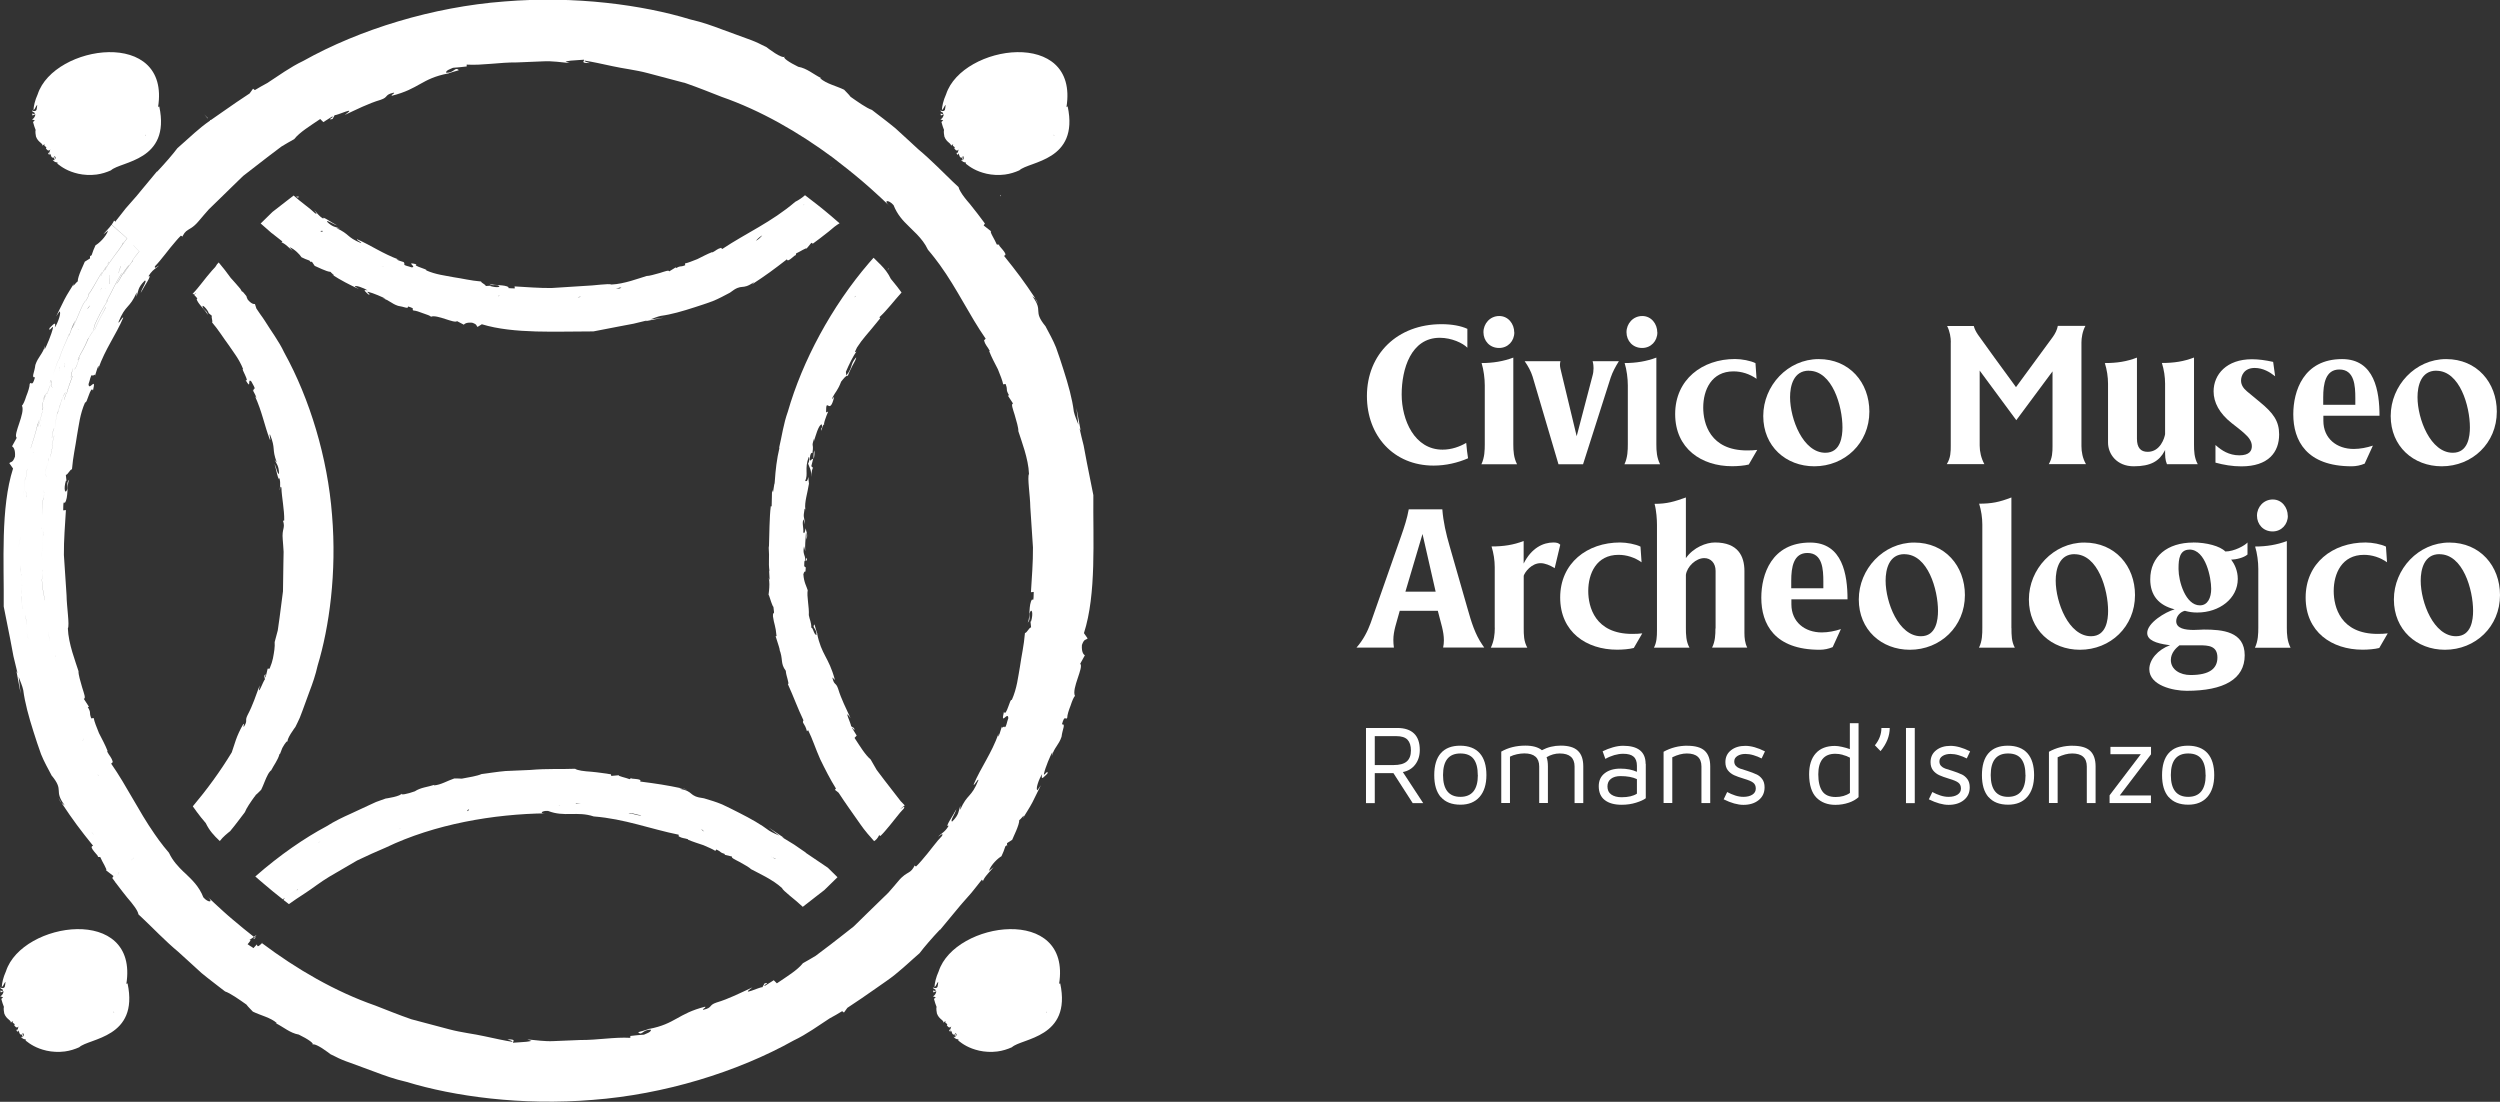 <?xml version="1.0" encoding="UTF-8"?><svg id="Livello_1" xmlns="http://www.w3.org/2000/svg" viewBox="0 0 321.58 141.73"><rect x="0" y="0" width="321.58" height="141.73" fill="#333333" stroke="none"/><defs><style>.cls-1{fill:#fff;}</style></defs><g><path class="cls-1" d="M188.75,44.73c-.58-.6-2.03-1.28-3.55-1.28-3.7,0-4.9,4.01-4.9,7.29s1.64,7.1,5.26,7.1c1.16,0,2.22-.39,3.04-.87l.02,.17c.05,.6,.12,1.21,.22,1.81-1.33,.58-2.85,.94-4.44,.94-5.14,0-8.57-3.84-8.57-8.94,0-5.43,3.94-9.25,9.59-9.25,1.35,0,2.51,.22,3.33,.6v2.42Z"/><path class="cls-1" d="M190.56,59.71c.41-.87,.43-1.81,.43-2.58v-7.56c0-.87-.14-2-.41-2.87,1.47,0,2.8-.22,4.08-.7v11.16c0,.85,.05,1.71,.48,2.56h-4.59Zm4.23-16.95c0,1.11-.82,2-1.96,2-1.21,0-2.01-.92-2.01-2.03s.85-2.08,2.03-2.08,1.93,1.04,1.93,2.1Z"/><path class="cls-1" d="M200.73,46.45c-.05,.14-.07,.31-.07,.48,0,.31,.1,.63,.17,.94l1.98,8.24,2.03-7.75c.1-.34,.14-.68,.14-1.01,0-.22-.02-.55-.12-.89h3.38c-.43,.68-.82,1.4-1.06,2.13l-3.55,11.13h-3.16l-3.33-11.28c-.22-.7-.58-1.35-1.02-1.98h4.61Z"/><path class="cls-1" d="M208.96,59.71c.41-.87,.43-1.81,.43-2.58v-7.56c0-.87-.14-2-.41-2.87,1.47,0,2.8-.22,4.08-.7v11.16c0,.85,.05,1.71,.48,2.56h-4.59Zm4.23-16.95c0,1.11-.82,2-1.96,2-1.21,0-2.01-.92-2.01-2.03s.85-2.08,2.03-2.08,1.93,1.04,1.93,2.1Z"/><path class="cls-1" d="M225.97,48.74c-.92-.65-1.96-.97-2.99-.97-2.83,0-3.89,2.39-3.89,4.66,0,2.03,.87,5.51,5.65,5.51,.43,0,.97-.02,1.3-.07l-1.09,1.88c-.56,.15-1.45,.22-2.15,.22-3.94,0-7.32-2.27-7.32-6.71s3.48-7.08,7.7-7.08c.87,0,2.01,.22,2.63,.53l.14,2.03Z"/><path class="cls-1" d="M240.46,52.95c0,4.06-3.17,7.03-7.08,7.03-3.65,0-6.57-2.56-6.57-6.47s3.16-7.32,7.13-7.32,6.52,3.02,6.52,6.76Zm-7.78-5.27c-1.98,0-2.42,1.96-2.42,3.41,0,2.8,1.67,7.15,4.54,7.15,1.98,0,2.2-2.13,2.2-3.26,0-2.73-1.3-7.29-4.32-7.29Z"/><path class="cls-1" d="M250.94,44.03c0-.6-.12-1.4-.48-2.1h3.43c.1,.39,.29,.75,.53,1.11,1.4,1.98,2.85,3.94,4.27,5.89l.63,.87,4.73-6.45c.31-.43,.56-.92,.65-1.43h3.55c-.39,.7-.51,1.59-.51,2.13v13.33c0,.75,.15,1.57,.58,2.32h-4.78c.46-.77,.48-1.55,.48-2.34v-9.59l-4.66,6.28-4.71-6.38v9.64c0,.8,.19,1.62,.6,2.39h-4.83c.51-.8,.51-1.64,.51-2.39v-13.28Z"/><path class="cls-1" d="M278.74,59.71c-.24-.56-.24-1.04-.24-1.84l-.07,.15c-.68,1.28-1.76,1.96-3.96,1.96s-3.31-1.59-3.31-3.04v-7.58c0-.87-.14-1.79-.41-2.66,1.57,0,2.8-.19,4.13-.7v10.43c0,1.16,.48,1.69,1.38,1.69,1.64,0,2.17-1.81,2.24-2.27v-6.5c0-.87-.14-1.79-.41-2.66,1.57,0,2.8-.19,4.13-.7v11.18c0,.82,.02,1.69,.48,2.54h-3.96Z"/><path class="cls-1" d="M292.67,48.41l-.1-.07c-.58-.46-1.47-1.01-2.54-1.01-1.42,0-1.76,1.06-1.76,1.62s.31,1.01,.75,1.38l1.69,1.4c1.71,1.4,2.46,2.44,2.46,4.15,0,2.29-1.38,4.11-4.86,4.11-1.16,0-2.27-.19-3.33-.48v-2.27l.14,.12c.63,.55,1.59,1.21,2.92,1.21s1.62-.6,1.62-1.18c0-.63-.41-1.16-.96-1.64-.36-.34-1.16-.96-1.64-1.33-1.59-1.26-2.32-2.66-2.32-4.08,0-2.17,1.67-4.13,4.93-4.13,.82,0,1.74,.12,2.73,.34l.26,1.88Z"/><path class="cls-1" d="M298.86,53.48v.65c0,2.27,1.71,3.62,3.91,3.62,.8,0,1.69-.17,2.46-.43l-1.06,2.32c-.53,.22-1.09,.34-1.67,.34-5.82,0-7.51-3.31-7.51-6.69,0-2.97,1.3-7.1,6.28-7.1,4.2,0,4.81,4.18,4.81,7.29h-7.22Zm4.11-1.4v-.85c0-1.59-.1-3.7-2.05-3.7-1.79,0-2.08,1.84-2.08,3.57v.97h4.13Z"/><path class="cls-1" d="M321.17,52.95c0,4.06-3.17,7.03-7.08,7.03-3.65,0-6.57-2.56-6.57-6.47s3.16-7.32,7.13-7.32,6.52,3.02,6.52,6.76Zm-7.78-5.27c-1.98,0-2.42,1.96-2.42,3.41,0,2.8,1.67,7.15,4.54,7.15,1.98,0,2.2-2.13,2.2-3.26,0-2.73-1.3-7.29-4.32-7.29Z"/><path class="cls-1" d="M185.63,83.31c.07-.31,.1-.65,.1-.94,0-1.16-.41-2.29-.68-3.41l-.1-.39h-4.9l-.1,.36c-.29,1.11-.72,2.22-.72,3.38,0,.31,.02,.65,.07,.99h-4.81c.87-.99,1.42-2.08,1.81-3.14l3.94-11.23c.39-1.11,.77-2.27,.97-3.41h4.32c.12,1.59,.48,3.16,.94,4.73l2.32,8.09c.46,1.62,.94,3.24,1.91,4.64l.22,.31h-5.29Zm-4.85-7.2h3.89l-1.69-7.42-2.2,7.42Z"/><path class="cls-1" d="M192.27,80.75v-7.8c0-.87-.14-1.79-.41-2.66,1.55,0,2.8-.19,4.13-.7v2.9c1.01-2.01,2.51-2.71,3.82-2.71,.43,0,.68,.07,.89,.29-.24,1.01-.48,2.01-.72,3.02l-.1-.07c-.48-.29-1.14-.58-1.71-.58-1.18,0-2.03,1.16-2.17,1.62v6.74c0,.85,0,1.67,.46,2.51h-4.69c.41-.85,.51-1.74,.51-2.56Z"/><path class="cls-1" d="M211.18,72.34c-.92-.65-1.96-.97-2.99-.97-2.83,0-3.89,2.39-3.89,4.66,0,2.03,.87,5.51,5.65,5.51,.43,0,.97-.02,1.3-.07l-1.09,1.88c-.56,.15-1.45,.22-2.15,.22-3.94,0-7.32-2.27-7.32-6.71s3.48-7.08,7.7-7.08c.87,0,2.01,.22,2.63,.53l.14,2.03Z"/><path class="cls-1" d="M220.68,80.85v-7.42c0-1.01-.63-1.64-1.45-1.64-1.09,0-2.22,1.09-2.37,2.15v6.81c0,.89,.02,1.76,.46,2.56h-4.57c.36-.68,.39-1.45,.39-2.2v-13.62c0-.63-.07-1.81-.31-2.68,1.62,0,2.54-.29,4.03-.82v7.8c.99-1.4,2.63-2.01,3.74-2.01,2.95,0,3.79,1.74,3.79,3.67v7.97c0,.65,.07,1.3,.36,1.88h-4.52c.41-.82,.43-1.69,.43-2.46Z"/><path class="cls-1" d="M230.43,77.08v.65c0,2.27,1.71,3.62,3.91,3.62,.8,0,1.69-.17,2.46-.43l-1.06,2.32c-.53,.22-1.09,.34-1.67,.34-5.82,0-7.51-3.31-7.51-6.69,0-2.97,1.3-7.1,6.28-7.1,4.2,0,4.81,4.18,4.81,7.3h-7.22Zm4.11-1.4v-.85c0-1.59-.1-3.7-2.05-3.7-1.79,0-2.08,1.83-2.08,3.57v.97h4.13Z"/><path class="cls-1" d="M252.75,76.55c0,4.06-3.17,7.03-7.08,7.03-3.65,0-6.57-2.56-6.57-6.47s3.16-7.32,7.13-7.32,6.52,3.02,6.52,6.76Zm-7.78-5.27c-1.98,0-2.42,1.96-2.42,3.41,0,2.8,1.67,7.15,4.54,7.15,1.98,0,2.2-2.13,2.2-3.26,0-2.73-1.3-7.29-4.32-7.29Z"/><path class="cls-1" d="M258.74,80.8c0,.87,0,1.71,.43,2.51h-4.61c.43-.85,.43-1.81,.43-2.56v-13.28c0-.87-.14-1.81-.41-2.68,1.59,0,2.58-.19,4.15-.8v16.81Z"/><path class="cls-1" d="M274.63,76.55c0,4.06-3.16,7.03-7.08,7.03-3.65,0-6.57-2.56-6.57-6.47s3.16-7.32,7.13-7.32,6.52,3.02,6.52,6.76Zm-7.78-5.27c-1.98,0-2.42,1.96-2.42,3.41,0,2.8,1.67,7.15,4.54,7.15,1.98,0,2.2-2.13,2.2-3.26,0-2.73-1.3-7.29-4.32-7.29Z"/><path class="cls-1" d="M282.12,69.78c1.69,0,3.45,.46,4.13,1.16,1.16,0,2.56-.8,2.85-1.16v1.55c-.48,.41-1.45,.65-2.1,.65,.43,.58,.85,1.42,.85,2.49,0,2.51-2.34,4.32-5.22,4.32-.58,0-1.04-.07-1.59-.22-.56,.12-1.11,.68-1.11,1.33,0,.96,1.18,1.13,2.25,1.13,.51,0,.99-.05,1.3-.05,2.39,0,5.26,.24,5.26,3.31s-2.68,4.57-7.46,4.57c-1.74,0-4.81-.68-4.81-2.78,0-1.23,1.09-2.51,2.68-3.09l-.22-.02c-1.62-.22-2.73-.63-2.73-1.55,0-1.3,2.34-2.71,3.53-3.04-2.05-.51-3.14-1.79-3.14-3.86,0-2.95,2.22-4.73,5.53-4.73Zm-1.79,13.24c-.39,.31-1.09,.94-1.09,1.88,0,1.23,1.18,1.93,2.54,1.93,2.46,0,3.45-.85,3.45-2.25,0-1.52-1.18-1.57-2.29-1.57h-2.61Zm1.3-12.32c-1.26,0-1.4,1.23-1.4,2.34v.19c0,1.52,.89,4.64,2.75,4.64,1.01,0,1.45-.99,1.45-2.13,0-1.38-.68-5.05-2.8-5.05Z"/><path class="cls-1" d="M290.06,83.31c.41-.87,.43-1.81,.43-2.58v-7.56c0-.87-.14-2.01-.41-2.87,1.47,0,2.8-.22,4.08-.7v11.16c0,.85,.05,1.71,.48,2.56h-4.59Zm4.23-16.96c0,1.11-.82,2.01-1.96,2.01-1.21,0-2.01-.92-2.01-2.03s.85-2.08,2.03-2.08,1.93,1.04,1.93,2.1Z"/><path class="cls-1" d="M307.07,72.34c-.92-.65-1.96-.97-2.99-.97-2.83,0-3.89,2.39-3.89,4.66,0,2.03,.87,5.51,5.65,5.51,.43,0,.97-.02,1.3-.07l-1.09,1.88c-.56,.15-1.45,.22-2.15,.22-3.94,0-7.32-2.27-7.32-6.71s3.48-7.08,7.7-7.08c.87,0,2.01,.22,2.63,.53l.14,2.03Z"/><path class="cls-1" d="M321.58,76.55c0,4.06-3.16,7.03-7.08,7.03-3.65,0-6.57-2.56-6.57-6.47s3.16-7.32,7.13-7.32,6.52,3.02,6.52,6.76Zm-7.78-5.27c-1.98,0-2.42,1.96-2.42,3.41,0,2.8,1.67,7.15,4.54,7.15,1.98,0,2.2-2.13,2.2-3.26,0-2.73-1.3-7.29-4.32-7.29Z"/></g><g><path class="cls-1" d="M179.73,93.64c.95,0,1.67,.24,2.16,.71,.49,.47,.74,1.18,.74,2.12,0,.74-.2,1.37-.59,1.88-.39,.51-.92,.83-1.59,.96l2.62,4h-1.35l-2.48-3.86h-2.4v3.86h-1.13v-9.67h4.02Zm1.22,4.31c.36-.31,.54-.78,.54-1.41s-.15-1.08-.44-1.39c-.3-.31-.78-.46-1.44-.46h-2.77v3.72h2.42c.76,0,1.33-.15,1.69-.46Z"/><path class="cls-1" d="M185.34,102.54c-.57-.65-.85-1.6-.85-2.83s.28-2.19,.85-2.83,1.39-.96,2.48-.96,1.96,.33,2.53,.98,.85,1.59,.85,2.8-.3,2.15-.88,2.81c-.59,.67-1.41,1-2.46,1-1.11,0-1.95-.33-2.51-.98Zm4.75-2.83c0-.93-.18-1.62-.54-2.09s-.93-.7-1.7-.7c-1.49,0-2.23,.93-2.23,2.78s.75,2.8,2.23,2.8,2.25-.93,2.25-2.8Z"/><path class="cls-1" d="M202.97,96.58c.46,.43,.69,1.1,.69,2v4.72h-1.12v-4.7c0-1.12-.64-1.68-1.91-1.68-.59,0-1.15,.16-1.69,.48,.12,.33,.17,.72,.17,1.17v4.72h-1.12v-4.7c0-1.12-.64-1.68-1.91-1.68-.3,0-.62,.04-.96,.11-.34,.07-.63,.18-.89,.31v5.96h-1.12v-6.61c.89-.51,1.92-.77,3.1-.77,.94,0,1.65,.2,2.13,.59,.73-.39,1.54-.59,2.42-.59,1,0,1.74,.22,2.19,.65Z"/><path class="cls-1" d="M211.7,98.26v4.42c-.26,.2-.68,.39-1.25,.57s-1.19,.27-1.85,.27c-.93,0-1.65-.2-2.17-.6s-.78-1-.78-1.79c0-.71,.25-1.26,.76-1.66,.51-.4,1.18-.6,2.02-.6s1.53,.14,2.13,.41v-.78c0-.53-.14-.92-.43-1.17-.28-.25-.73-.37-1.34-.37-.36,0-.74,.06-1.14,.17-.4,.12-.79,.28-1.15,.49l-.35-.98c.42-.21,.87-.38,1.32-.51,.46-.13,.9-.2,1.31-.2,1.93,0,2.9,.78,2.9,2.33Zm-3.25,1.57c-.52,0-.93,.12-1.23,.35s-.45,.56-.45,.98c0,.46,.16,.81,.49,1.04s.77,.35,1.33,.35c.86,0,1.52-.16,1.97-.46v-1.87c-.54-.26-1.25-.39-2.12-.39Z"/><path class="cls-1" d="M217.06,95.93c1.02,0,1.77,.22,2.23,.65s.7,1.1,.7,2v4.72h-1.13v-4.7c0-1.12-.63-1.68-1.88-1.68-.57,0-1.19,.16-1.87,.49v5.88h-1.12v-6.59c.94-.52,1.96-.78,3.07-.78Z"/><path class="cls-1" d="M225.93,99.6c.3,.14,.55,.35,.75,.62s.3,.62,.3,1.06c0,.69-.25,1.23-.76,1.64s-1.16,.61-1.96,.61c-.74,0-1.59-.24-2.54-.71l.45-.94c.33,.18,.68,.33,1.05,.45,.37,.12,.72,.17,1.04,.17,.48,0,.87-.1,1.16-.29,.29-.19,.43-.45,.43-.78s-.11-.58-.33-.75c-.22-.18-.62-.34-1.19-.51-.54-.16-.97-.32-1.28-.46-.31-.15-.58-.35-.79-.62-.21-.27-.32-.62-.32-1.05,0-.65,.24-1.16,.73-1.54,.48-.38,1.1-.56,1.84-.56s1.59,.24,2.52,.71l-.43,.91c-.33-.17-.68-.31-1.05-.42-.37-.11-.72-.16-1.04-.16-.41,0-.75,.09-1.02,.26-.28,.18-.41,.41-.41,.7,0,.24,.07,.43,.21,.58,.14,.15,.31,.26,.53,.34,.21,.08,.53,.18,.94,.3,.48,.16,.87,.3,1.17,.45Z"/><path class="cls-1" d="M237.81,103.25c-.52,.18-1.1,.28-1.73,.28-1,0-1.81-.31-2.43-.93-.61-.62-.93-1.62-.94-2.99,0-1.16,.28-2.06,.85-2.7,.57-.64,1.39-.96,2.47-.96,.24,0,.55,.04,.91,.12,.37,.08,.71,.18,1.01,.29v-3.33h1.12v9.51c-.33,.3-.75,.54-1.28,.72Zm-.77-6.16c-.33-.09-.65-.13-.97-.13-.73,0-1.28,.23-1.64,.68-.36,.45-.54,1.11-.54,1.96,0,.95,.17,1.67,.51,2.17,.34,.5,.92,.75,1.73,.75,.71,0,1.32-.17,1.83-.52v-4.54c-.29-.16-.6-.28-.93-.36Z"/><path class="cls-1" d="M241.9,96.62l-.73-.75c.56-.69,.84-1.43,.84-2.23h1.07c0,1.03-.4,2.03-1.19,2.99Z"/><path class="cls-1" d="M246.3,93.64v9.67h-1.13v-9.67h1.13Z"/><path class="cls-1" d="M252.32,99.6c.3,.14,.55,.35,.75,.62s.3,.62,.3,1.06c0,.69-.25,1.23-.76,1.64s-1.16,.61-1.96,.61c-.74,0-1.59-.24-2.54-.71l.45-.94c.33,.18,.68,.33,1.05,.45,.37,.12,.72,.17,1.04,.17,.48,0,.87-.1,1.16-.29,.29-.19,.43-.45,.43-.78s-.11-.58-.33-.75c-.22-.18-.62-.34-1.19-.51-.54-.16-.97-.32-1.28-.46-.31-.15-.58-.35-.79-.62-.21-.27-.32-.62-.32-1.05,0-.65,.24-1.16,.73-1.54,.48-.38,1.1-.56,1.84-.56s1.59,.24,2.52,.71l-.43,.91c-.33-.17-.68-.31-1.05-.42-.37-.11-.72-.16-1.04-.16-.41,0-.75,.09-1.02,.26-.28,.18-.41,.41-.41,.7,0,.24,.07,.43,.21,.58,.14,.15,.31,.26,.53,.34,.21,.08,.53,.18,.94,.3,.48,.16,.87,.3,1.17,.45Z"/><path class="cls-1" d="M255.79,102.54c-.57-.65-.85-1.6-.85-2.83s.28-2.19,.85-2.83,1.39-.96,2.48-.96,1.96,.33,2.53,.98,.85,1.59,.85,2.8-.3,2.15-.88,2.81c-.59,.67-1.41,1-2.46,1-1.11,0-1.95-.33-2.51-.98Zm4.75-2.83c0-.93-.18-1.62-.54-2.09s-.93-.7-1.7-.7c-1.49,0-2.23,.93-2.23,2.78s.75,2.8,2.23,2.8,2.25-.93,2.25-2.8Z"/><path class="cls-1" d="M266.63,95.93c1.02,0,1.77,.22,2.23,.65s.7,1.1,.7,2v4.72h-1.13v-4.7c0-1.12-.63-1.68-1.88-1.68-.57,0-1.19,.16-1.87,.49v5.88h-1.12v-6.59c.94-.52,1.96-.78,3.07-.78Z"/><path class="cls-1" d="M272.66,102.32h4.02v.98h-5.32v-1l4.02-5.29h-3.91v-.94h5.22v.96l-4.02,5.29Z"/><path class="cls-1" d="M278.96,102.54c-.57-.65-.85-1.6-.85-2.83s.28-2.19,.85-2.83,1.39-.96,2.48-.96,1.96,.33,2.53,.98,.85,1.59,.85,2.8-.3,2.15-.88,2.81c-.59,.67-1.41,1-2.46,1-1.11,0-1.95-.33-2.51-.98Zm4.75-2.83c0-.93-.18-1.62-.54-2.09s-.93-.7-1.7-.7c-1.49,0-2.23,.93-2.23,2.78s.75,2.8,2.23,2.8,2.25-.93,2.25-2.8Z"/></g><g><path class="cls-1" d="M6.54,99.65l.1,.13v-.02s-.07-.07-.1-.11"/><path class="cls-1" d="M7.91,103.3c-.13-.23-.25-.45-.39-.69,.16,.39,.28,.57,.39,.69"/><path class="cls-1" d="M129.53,108.74v.16c.04-.12,.03-.16,0-.16"/><path class="cls-1" d="M134.45,41.94v.02s.07,.07,.1,.11l-.1-.13Z"/><path class="cls-1" d="M133.17,38.43c.13,.23,.25,.45,.39,.69-.16-.39-.28-.58-.39-.69"/><path class="cls-1" d="M139.91,82.13l-.48-.69c1.62-5.05,1.15-12.01,1.21-17.75-.25-1.26-.54-2.68-.83-4.16-.14-.74-.28-1.49-.42-2.23-.19-.74-.37-1.48-.53-2.21l.15,.31-.55-2.93,.26,2.16c-.22-.61-.45-1.07-.59-1.68-.2-1.63-.71-3.46-1.32-5.36-.3-.95-.62-1.93-.97-2.89-.38-.95-.89-1.85-1.36-2.74-1.7-2.07-.19-1.83-1.69-3.87,.16,.16,.27,.19,.41,.33-1.49-2.25-2.38-3.43-4.06-5.52,.75-.12-.97-1.44-.57-1.42l-.35-.03c-.22-.57-1-1.74-.72-1.69l-.97-.76,.16-.25c-.11-.15-.24-.33-.39-.52-.17-.22-.35-.47-.54-.72-.32-.42-.66-.85-1-1.27-.51-.58-.95-1.14-1.21-1.6-.13-.22-.22-.42-.25-.58-.23-.21-.48-.45-.73-.68-1.29-1.23-2.74-2.75-4.44-4.17-.2-.19-.41-.38-.62-.57-.06-.05-.11-.1-.17-.16-.72-.65-1.43-1.31-2.15-1.97-.52-.43-1.04-.84-1.56-1.24-.3-.23-.59-.45-.89-.68-.19-.15-.39-.3-.58-.45-.69-.23-1.84-1.05-2.75-1.69-.25-.34-.55-.6-.83-.91-1.03-.5-2.28-.76-3.08-1.47,.03-.03,.07-.03,.15-.01-1.03-.51-1.86-1.28-2.97-1.47-1.13-.55-2.17-1.22-1.69-1.33-.34,.44-2.4-1.2-2.4-1.2,0,0-.23-.11-.66-.32-.43-.23-1.07-.51-1.93-.81-.85-.31-1.89-.69-3.09-1.13-1.19-.45-2.56-.95-4.11-1.3-6.08-1.86-14.8-3.07-23.94-2.31-9.14,.69-18.57,3.57-25.84,7.64-1.71,.81-3.18,1.91-4.64,2.85-.54,.3-1.09,.59-1.6,.91l-.23-.18-.44,.61c-1.1,.71-2.29,1.54-3.48,2.37-.51,.36-1.01,.71-1.52,1.06-.08-.05-.11-.03-.08,.06,0,0-.02,.01-.03,.02-.71,.49-1.36,1.02-1.96,1.55-.61,.53-1.16,1.03-1.67,1.49-.18,.17-.37,.34-.55,.49-.6,.8-1.58,1.93-2.65,3.07l.08-.15c-.55,.68-1.14,1.38-1.72,2.07-.32,.38-.62,.76-.95,1.15-.47,.54-.94,1.08-1.42,1.62-.05,.06-.09,.12-.14,.18-.13,.17-.27,.34-.4,.51-.27,.35-.54,.69-.82,1.04,.02-.22-.22-.03-.08-.34-.06,.24-.19,.47-.35,.69,.61,.53,1.25,1.1,1.91,1.69,.03,.03,.05,.06,.08,.08-.16,.22-.32,.42-.45,.58,0,.02,0,.04-.01,.06-.02,.02-.02,0-.02-.03,0-.01,.02-.02,.03-.03,0-.02,0-.02-.02,0,.13-.16,.29-.36,.45-.58-.03-.03-.05-.05-.08-.08-.66-.58-1.31-1.15-1.91-1.68-.33,.47-.79,.89-1.05,1.23l.61-.48c-.29,.83-1.2,1.66-1.62,1.89-.19,.41-.37,.83-.5,1.27-.06,.05-.15,.13-.2,.14v-.15c-.04,.11-.03,.14,0,.15,0,0,0,0-.01,0v.28s-.67,.42-.67,.42c-.11,.32-.93,1.89-.91,2.54-.17,.05-.88,1.08-.45,.22-.42,.7-.88,1.37-1.25,2.09l-1.08,2.19,.43-.63c.28,.04-.17,1.43-.6,2.06,.22-.99-.32-.24-.68,.07-.14,.66,.46-.42,.45-.05-.17,.84-.86,2.44-1.09,2.82,.02-.17,.03-.34,.07-.51-.3,1.09-.9,1.42-1.25,2.48-.12,1.02-.56,1.65-.05,1.6-.38,1.39-.49,.42-.68,.85,0,.36-.21,1-.44,1.57-.18,.59-.41,1.12-.56,1.21,.48,.94-1.17,3.73-.67,4.15l-.6,1.09c.14,.07,.45,.37,.38,1.32-.3,.86-.53,.61-.73,.85l.48,.69c-1.62,5.06-1.15,12.01-1.2,17.75,.25,1.26,.54,2.68,.83,4.16,.14,.74,.28,1.49,.42,2.23,.19,.74,.37,1.48,.53,2.2l-.15-.31,.55,2.93-.26-2.16c.22,.61,.45,1.07,.59,1.69,.21,1.62,.71,3.45,1.32,5.36,.3,.95,.62,1.93,.97,2.89,.38,.95,.89,1.85,1.36,2.74,1.7,2.06,.19,1.83,1.69,3.86-.16-.16-.26-.19-.41-.33,1.49,2.25,2.38,3.43,4.06,5.52-.75,.12,.97,1.44,.57,1.42l.35,.03c.22,.57,1,1.74,.73,1.69l.97,.75-.08,.13-.08,.12c.12,.17,.27,.36,.42,.57,0,0,0,0,0,0-.02,.02-.03,.05-.05,.06,.01,0,.05-.02,.07-.03,.07,.09,.14,.19,.21,.28,.39,.51,.82,1.08,1.26,1.62,.75,.86,1.39,1.69,1.46,2.18,.05,.05,.11,.1,.16,.15,.1,.09,.2,.19,.31,.29,1.36,1.27,2.88,2.9,4.7,4.42,.08,.07,.16,.15,.24,.22,.32,.3,.65,.59,.98,.89,.57,.53,1.15,1.05,1.72,1.57,.47,.39,.94,.76,1.41,1.12,.23,.18,.45,.35,.67,.52,.32,.24,.64,.49,.95,.73,.69,.23,1.84,1.05,2.75,1.69,.25,.34,.55,.6,.83,.91,1.03,.5,2.28,.76,3.08,1.47-.02,.03-.07,.03-.15,.01,1.03,.51,1.86,1.28,2.97,1.47,1.13,.55,2.17,1.22,1.69,1.33,.34-.44,2.4,1.2,2.4,1.2,0,0,.23,.11,.66,.32,.43,.23,1.07,.51,1.93,.8,.85,.31,1.89,.7,3.09,1.14,1.19,.45,2.56,.95,4.11,1.3,6.08,1.86,14.8,3.07,23.94,2.31,9.14-.69,18.57-3.57,25.84-7.64,1.71-.81,3.18-1.91,4.64-2.85,.54-.3,1.09-.59,1.6-.92l.23,.18,.44-.61c1.15-.74,2.39-1.61,3.64-2.48,.47-.33,.94-.66,1.4-.98,.77-.53,1.47-1.11,2.12-1.68,.27-.24,.53-.47,.79-.7,.2-.19,.41-.37,.6-.54,.25-.23,.5-.45,.74-.65,.6-.8,1.58-1.93,2.65-3.07l-.08,.15c.59-.73,1.22-1.48,1.84-2.22,.28-.33,.54-.66,.83-1,.08-.1,.17-.2,.25-.29,.39-.44,.77-.88,1.17-1.33,.15-.19,.3-.38,.45-.56,.3-.39,.61-.77,.92-1.16-.02,.22,.22,.03,.08,.34,.07-.29,.25-.57,.46-.83,.32-.41,.71-.78,.95-1.09l-.61,.48c.29-.83,1.2-1.66,1.62-1.89,.19-.41,.37-.83,.5-1.27,.07-.06,.17-.15,.22-.14v-.28s.66-.42,.66-.42c.11-.32,.93-1.89,.91-2.54,.17-.05,.88-1.07,.45-.21,.42-.7,.88-1.37,1.25-2.09l1.08-2.18-.44,.63c-.28-.04,.17-1.43,.6-2.06-.21,.99,.32,.24,.68-.07,.14-.66-.46,.42-.45,.05,.17-.84,.86-2.44,1.09-2.82-.03,.17-.03,.34-.07,.51,.3-1.09,.9-1.42,1.25-2.48,.12-1.02,.56-1.65,.05-1.6,.38-1.39,.48-.42,.68-.85,0-.36,.21-1,.44-1.58,.19-.59,.41-1.12,.56-1.21-.48-.94,1.17-3.73,.67-4.15l.6-1.09c-.14-.07-.45-.37-.38-1.32,.29-.86,.53-.61,.73-.85M2.76,75.04l.08,.32v.02s-.07-.31-.07-.31c0,0,0-.02,0-.02m.03-1.05s0,.02,0,.03c-.02-.05-.03-.1-.03-.16v-.03c0,.05,.01,.1,.03,.15m-.11-3.95v.27s.01,.04,.01,.06v-.15c0-.06,0-.11-.01-.18m.72-6.09s0,.02,0,.03c.05-.68-.12-.75-.19-.73,.06-.03,.24,.03,.2,.7m2.05-11.05h0s0,0,0,0c-.22,.77-.42,1.66-.59,2,0-.02,.01-.06,.02-.08,.17-.38,.36-1.2,.56-1.92m1.05-3.44c.11-.34,.15-.48,.15-.52,0,0,0,0,0,0l-.03,.14c-.02,.08-.06,.2-.12,.38-.21,.36-.42,1.32-.52,1.23h0c.11,.02,.3-.88,.51-1.22m.29,.4c-.14-.02-.2-.28-.16-.69l.06-.34c-.11,.59-.06,.99,.1,1.03m10.27-16.34c-.03,.07-.08,.14-.09,.19h-.02c0-.06,.05-.13,.08-.2,0-.03,0-.07,0-.1-.01,.05,0,.06,.02,.06h0s0,.03,0,.04M7.06,84.47s-.05-.03-.08-.07c.03,.04,.05,.06,.08,.07-.13-1.09-.53-1.2-.36-1.71h0c-.17,.51,.22,.62,.36,1.71m-2.49-27.19s0,0,0,0l-.28,.19s0,0,0,0l.28-.19Zm1.24,3.66c.05-.72,.27-1.09,.44-1.57,0-.14,0-.28,.02-.4,0-.02,0-.03,.01-.06-.02,.14-.03,.29-.03,.46-.17,.48-.38,.84-.44,1.57l.18,.39c-.03,.17-.06,.35-.09,.51l-.22,.13c-.16,.53-.15,1.36,.03,1.38-.03,.25-.08,.54-.09,.77,0,0,0,0,0,0,0-.23,.06-.51,.09-.76-.18-.02-.19-.85-.03-1.38l.22-.13c.03-.16,.06-.34,.09-.51l-.18-.39Zm.84-5.14s0,.02,0,.02c-.58,1.92-.37,2.62-.69,3.81,0,0,0,0,0,0,.33-1.19,.11-1.89,.7-3.83m-.22-5.89h0s.06,.03,.06,.03h0s-.06-.03-.06-.03Zm1.99,.57s0,0,0,.02c-.31,.28-.81,1.84-1.08,2.94,.03-.07,.05-.19,.07-.32,.29-1.08,.73-2.41,1.01-2.64m7.21-15.32s.04-.01,.05,0c0,0-.01,0-.03,0-.93,1.48-1.07,2-1.93,3.57-.01,.04,0,.04,.02,.04-.03,.02-.05,.02-.04-.04,.86-1.57,1-2.09,1.93-3.57m2.99,.93c.36-.01-.38,.99-.53,1.59,.37-.75,1.6-2.47,.98-2.12,.39-.66,.73-.89,1.05-1.13,.1-.08,.2-.16,.3-.25-.02-.03-.19,.11-.34,.21-.12,.08-.19,.08-.17-.04,0-.03-.01-.03,.01-.1,.81-.81,1.74-2.16,2.72-3.27,.2-.23,.41-.47,.62-.67,.05,.06,.22,.05,.15,.18,.03-.07,.07-.12,.1-.18,.14-.27,.28-.44,.43-.57,.4-.34,.85-.38,1.66-1.36,.4-.46,.8-.96,1.24-1.44,.47-.45,.95-.92,1.44-1.4,.43-.42,.87-.86,1.31-1.28,.38-.37,.76-.74,1.14-1.11,.18-.18,.36-.36,.55-.53,.55-.43,1.09-.85,1.64-1.27,.46-.36,.92-.72,1.37-1.06,.1-.08,.2-.16,.3-.23,.55-.41,1.08-.82,1.6-1.21,.55-.34,1.11-.65,1.64-.95,.7-.89,2.04-1.7,3.35-2.59l.4,.4,1.1-.7c.55-.07-.86,.51,.08,.3l.29-.51c.18,.13,3.08-1.29,1.28-.01,1.52-.7,3.01-1.47,4.62-1.95,1.05-.35,.46-.64,1.67-.92,.29,.07-.38,.25-.23,.4,3.56-.9,3.8-2.21,7.24-2.87l-.27,.14c.54-.3,1.65-.52,1.66-.57-.55-.49-.56,.39-1.66,.33,0-.32,.57-.47,.9-.63,.54-.04,1.11-.09,1.76-.17v-.24c2.05,.12,4.2-.3,6.46-.28,1.12-.05,2.26-.1,3.4-.14,1.14-.06,2.28,.12,3.39,.22l-.53-.19c.12-.04,.26-.06,.4-.08,.09-.01,.18-.03,.27-.04,.55-.06,1.18-.07,1.7-.12,.11,.12-.57,.47,.74,.43-.26-.09-.81-.21-.63-.31,.96,.15,2.17,.41,3.54,.71,1.37,.31,2.94,.47,4.53,.89,1.59,.42,3.25,.86,4.9,1.3,1.61,.56,3.17,1.19,4.63,1.76,5.02,1.75,9.88,4.54,14.27,7.79,.28,.21,.54,.42,.82,.64,1.33,1.02,2.62,2.07,3.84,3.15,.08,.08,.18,.15,.26,.23,.84,.75,1.66,1.51,2.45,2.27-.96-.84-.16-.89,.47-.15,.48,1.22,1.21,2,1.97,2.73,.35,.34,.7,.68,1.05,1.04,.52,.55,1.02,1.15,1.4,1.96,.32,.37,.61,.74,.9,1.11,.22,.28,.43,.56,.63,.84,2.26,3.13,3.77,6.43,5.9,9.5l-.21,.2c.17,.66,.42,.75,.74,1.38l-.08,.02c.3,.78,.74,1.59,1.12,2.33,.31,.77,.59,1.46,.68,1.94l.31-.05c.35,.93-.06,.57,.45,1.47l-.16,.02,.67,1.03c-.29,.03-.03,.68,.21,1.46,.22,.78,.5,1.67,.47,2.09,.38,1.22,1.3,3.53,1.37,5.51-.24,.41,.15,2.76,.17,4.28,.1,1.48,.22,3.27,.34,5.16,.02,1.9-.15,3.9-.26,5.77l.36-.04c-.02,.33,0,.66-.05,.99-.07-.02-.13,.11-.15-.05-.51,.71-.21,2.27-.57,3.02,.39-.45,.15-.68,.24-1.23,.28-.78,.51,.03,.18,1.09l-.07-.03,.08,.77c-.28,.04-.51,.69-.79,.73-.13,1.62-.45,2.94-.64,4.31-.25,1.35-.37,2.77-1.06,4.32-.18-.42-.72,2.3-1,1.49-.47,1.96,.51-.17,.56,.83-.2,.53-.25,1.15-.47,1.17-.03-.3-.45,.32-.35-.13-.15,.42-.24,.87-.43,1.28-.09,.1-.03-.2,0-.34-.92,2.59-2.25,4.3-3.21,6.55,.08,.25,.54-.81,.62-.57-.93,2.32-1.42,1.71-2.35,3.83l.02-.55c-.24,.72-.15,1.17-1.04,2.05-.36,.01,.38-.99,.53-1.59-.37,.75-1.6,2.47-.98,2.12-.26,.45-.51,.7-.74,.89-.22,.18-.42,.31-.61,.5,.05,.06,.73-.63,.49-.07-.36,.36-.74,.83-1.14,1.34-.47,.6-.97,1.24-1.49,1.83-.24,.27-.47,.54-.72,.77-.05-.06-.22-.05-.15-.18-.26,.54-.48,.75-.75,.92-.35,.22-.77,.39-1.43,1.2-.4,.46-.8,.96-1.24,1.44-.47,.45-.95,.92-1.44,1.4-.36,.36-.74,.73-1.12,1.09-.63,.61-1.25,1.22-1.88,1.84-.41,.32-.81,.63-1.21,.95-.14,.11-.28,.21-.41,.32-.48,.37-.97,.75-1.44,1.12-.08,.06-.16,.12-.24,.18-.55,.41-1.08,.82-1.6,1.21-.55,.34-1.11,.65-1.64,.95-.7,.89-2.04,1.7-3.35,2.59l-.4-.4-1.1,.7c-.55,.07,.86-.51-.08-.3l-.29,.51c-.18-.13-3.08,1.29-1.28,.01-1.52,.7-3.01,1.47-4.62,1.95-1.05,.35-.46,.65-1.67,.93-.29-.07,.38-.25,.22-.4-3.56,.91-3.8,2.21-7.24,2.87l.27-.14c-.54,.3-1.65,.52-1.66,.57,.55,.49,.56-.39,1.66-.33,0,.32-.57,.47-.9,.63-.54,.04-1.11,.09-1.76,.17v.24c-2.05-.12-4.2,.3-6.46,.28-1.12,.05-2.26,.09-3.4,.14-1.14,.06-2.28-.12-3.39-.22l.53,.19c-.12,.04-.26,.06-.4,.08-.09,.01-.19,.02-.27,.04-.55,.06-1.18,.07-1.7,.12-.1-.12,.57-.47-.74-.43,.26,.09,.8,.21,.63,.31-.96-.15-2.17-.41-3.54-.71-1.37-.31-2.94-.47-4.53-.89-1.59-.42-3.25-.86-4.9-1.3-1.61-.56-3.17-1.19-4.63-1.76-5.14-1.79-10.11-4.67-14.58-8.03-.76,.77-.54,.18-.68,.18-.13,.15-.27,.3-.42,.46-.13-.1-.26-.19-.41-.27-.12-.09-.22-.15-.34-.23,.3-.35,.56-.68,.19-.52l.63-.42c-.92-.72-1.81-1.45-2.68-2.19-.41-.35-.83-.7-1.23-1.07-.73-.66-1.44-1.32-2.13-1.98,.96,.84,.16,.89-.47,.15-.55-1.41-1.44-2.24-2.33-3.09-.03-.03-.07-.07-.11-.1-.02-.01-.03-.03-.05-.04l.02-.06-.04,.04c-.71-.69-1.41-1.41-1.92-2.49-.46-.53-.88-1.07-1.28-1.61-.19-.26-.38-.52-.56-.79-2.09-3-3.55-6.13-5.59-9.06l.21-.2c-.17-.66-.42-.75-.74-1.38l.08-.02c-.3-.78-.74-1.59-1.12-2.33-.31-.77-.59-1.46-.68-1.94l-.31,.05c-.35-.93,.06-.57-.45-1.47l.16-.02-.67-1.03c.29-.03,.03-.68-.21-1.46-.22-.78-.5-1.67-.47-2.09-.38-1.22-1.3-3.53-1.37-5.51,.24-.41-.15-2.76-.17-4.28-.1-1.48-.22-3.27-.34-5.16-.02-1.9,.15-3.9,.26-5.78l-.35,.04c.02-.33-.01-.66,.05-.99,.07,.02,.13-.11,.15,.05,.51-.71,.21-2.27,.57-3.02-.39,.45-.15,.68-.24,1.23-.28,.78-.51-.03-.18-1.09l.07,.03-.08-.77c.28-.04,.51-.69,.79-.73,.13-1.62,.45-2.94,.64-4.31,.25-1.35,.37-2.77,1.06-4.32,.18,.42,.72-2.3,1-1.49,.47-1.96-.52,.17-.57-.83,.2-.53,.25-1.15,.47-1.17,.03,.3,.45-.32,.35,.13,.15-.42,.24-.87,.43-1.28,.09-.1,.03,.2,0,.34,.92-2.59,2.25-4.3,3.21-6.55-.08-.25-.54,.81-.62,.57,.93-2.32,1.42-1.71,2.35-3.83l-.02,.55c.24-.72,.15-1.17,1.04-2.05m-5.76,63.96s-.22-.39-.25-.39c0-.08,.19,.34,.25,.39m-.25-.48h.01s.02,.08,.02,.08c0,0,0-.01-.01-.02l-.02-.06Zm4.67,10.72c-.1,.05-.24,.17-.43,.38,.06-.06,.12-.14,.19-.2,.1-.09,.18-.16,.24-.18M6.93,56.04s.03,0,.04,.02c-.08,.34-.17,.69-.28,1.14l.12,.27s0-.03-.02-.02l-.11-.25c.11-.45,.2-.8,.28-1.14,0-.02-.02-.03-.03-.02m.11-.95c.32-1.63-.02-.72,.41-2.26,0,.03-.01,.07-.02,.1-.39,1.38-.07,.57-.39,2.16,0,.06,0,.05,0,.03,0,0,0-.01,0-.03m2.28-6.7l.02-.02c-.26,.67-.81,2.18-.68,2.14,0-.03-.02-.02-.03-.03-.04-.15,.44-1.46,.68-2.09m.74-1.9c.12-.33,.16-.47,.17-.51,.04-.07,.03,0-.16,.51-.28,.87-.42,1.02-.51,1,.09,0,.23-.18,.5-1m-.92,2.04h-.02c.17-.94,.24-1.11,.3-1.1-.06,.02-.13,.22-.28,1.1m-.9,2.89c.06-.15,.29-.92,.38-.95-.11,.12-.38,1.08-.38,.95m.08-.31v-.02s-.01,0-.01-.01l.02,.02s0,0,0,0m-1.78,7.38c.08-.56,.22-1.05,.26-1.04-.06,.07-.25,.79-.29,1.44,.01-.15,.02-.29,.03-.41m2.82,33.03s-.01,0-.01,0c0,0,0,0,.01,0t0,0m.81,2.59c-.08-.12-.16-.22-.2-.22,.03,0,.11,.09,.19,.21,0,0,0,0,0,.01m5.74-58.81s0-.03,.01-.05c.3-.54,.7-1.03,1.05-1.55h.02c-.36,.54-.77,1.03-1.08,1.6m-2.06,3.4s.03-.02,.05-.05c-.49,.72-1.27,2.12-1.75,3.29l-.08,.48s-.01,.03-.02,.04l.08-.52c.47-1.14,1.22-2.5,1.72-3.24m-2.46,4.82c.22-.36,.64-1.09,.8-1.09,.16-.42,.47-1.04,.74-1.61,.28-.53,.57-.99,.65-1.26,.02-.02,.03-.04,.04-.06-.06,.26-.38,.75-.68,1.32-.27,.58-.58,1.19-.74,1.61-.16,0-.58,.74-.8,1.09-.58,1.38-.84,1.67-1.3,2.59-.05,.15-.06,.2-.06,.22-.03,.05-.03,.02,.04-.22,.45-.92,.72-1.22,1.29-2.59m-4.37,11.59c-.05,.02-.13,.17-.25,.76-.06,.37-.06,.47-.03,.46-.04,.03-.05-.05,.02-.46,.12-.64,.21-.76,.26-.76m-.94,4.51s-.03,0-.06,0c.02,0,.04,0,.06,0m-.65,13.7c-.03-.8,0-.9,.02-.89-.03,0-.04,.12-.02,.89l.12,.2c0,.65,0,.68-.03,.67,.02,0,.03-.05,.03-.66l-.12-.2Zm.02-7.54v.03c-.14,.51-.02,1.33-.07,2.04,.02,.11,.04,.14,.06,.13-.02,.03-.04,0-.06-.13,.06-.72-.08-1.56,.08-2.07m.11,2.18s0,.02,0,.02c-.08,1.44-.12,1.87-.12,2.92v-.04c0-1.01,.04-1.45,.12-2.89m0,1.05s0-.04,0-.07c.17-.74,0-1.29,.02-1.7,0,0,0-.02,0-.02-.04,.43,.17,1-.03,1.79m.04-4.98s0,.01,0,.02c-.23,1.69-.07,1.02-.08,2.53v-.08c0-1.4-.16-.79,.07-2.47m-.17-9.96l-.06-.03h0s.06,.02,.06,.02h0m-.06,16.05v.03c-.14,1.39,.11,1.21,.13,2.33t0,0c-.02-1.13-.28-.94-.12-2.36m.43,7.11c-.11-.61-.32-1.28-.39-2.61,.04-.37,.07-.42,.1-.42-.02,0-.06,.07-.09,.42,.08,1.33,.28,2,.39,2.61-.02,.95,.33,2.73,.39,3.99,.08,.5,.19,.88,.26,1.34-.08-.46-.18-.84-.26-1.34-.06-1.26-.41-3.04-.39-3.99m.84,6.19c-.04-.1-.08-.17-.11-.14h0s.06,.04,.11,.14m.55,1.1l-.1-.28h0s.05,.13,.05,.13c.02,.05,.04,.11,.06,.16m.49,1.94h0s-.05,0-.08,0c.03,.01,.05,.02,.08,0m2.92,8.87c.08-.03,.11-.19,.12-.38,0,0,0,0,0,.01,0,.19-.03,.34-.12,.37m5.98-61.2s0,.01,0,.02c-1.07,1.35-.9,1.53-1.6,2.41,.02-.04,.05-.08,.07-.12,.59-.78,.48-1.01,1.52-2.31m-1.29,1.03c-.09-.03,.3-.88,.18-.88,0,0,0,0,0,0,.18-.11-.22,.75-.18,.88m-1.23,1.37s-.01,.01-.02,.01c.08-.48,.03-.75,.06-1.08l.02-.07c-.04,.36,.02,.63-.06,1.14m-.49,.56s-.03-.03-.05-.03c.03,0,.04,0,.05,.02h0Zm-.63,.39s-.01-.11,.08-.33l.07-.13c-.13,.28-.16,.41-.14,.45m-1.69,2.23s.15-.14,.35-.42c-.04,.05-.07,.11-.11,.18-.13,.18-.22,.27-.23,.25m-1.22,2.65s0,0,0-.01c.06,.09,.12,.12,.18,.11-.06,.01-.12-.02-.19-.1m-1.67,4.81s-.02,.06-.03,.1c.05-.36,.05-.51,0-.55,.05,.01,.06,.14,.02,.45m-.75,.59s-.02-.13,.07-.48c.02-.03,.02-.05,.03-.09-.09,.37-.12,.53-.1,.56m-.91,1.25s0-.04,0-.06c0,0,0,.03,0,.06m-1.48,5.89v.05c0-.21-.02-.28-.04-.27,.03-.03,.04,.03,.04,.22m-.36,.47s-.04-.02-.06-.06c0,0,0,0,0-.01,.02,.06,.04,.07,.06,.08m-.48,2.82c-.05,.02-.11-.03-.16-.04,.06,0,.11,.05,.16,.04m-.75,23.9l-.2-.71h0s.2,.7,.2,.7c0,0,0,0,0,0h0s0,.04,0,.05c0,0,0,0,0,0h0s0,0,0,0c0-.02,0-.04-.01-.06m-.19-1.1c.04,.26,.07,.47,.11,.66h0s0,.03,0,.04c0-.01,0-.03,0-.04-.03-.19-.07-.4-.11-.66-.03-.36-.02-.45,0-.48-.02,.03-.03,.13,0,.48m-.18-1.78c.05,.2,.1,.4,.15,.6,0,0,0,0,0,.01,0,0,0,.02,0,.02,.06,.42,.06,.55,.05,.6,.01-.05,0-.19-.06-.63-.06-.22-.11-.44-.16-.66,0,.02,0,.03,.01,.04m12.1,33.02s0,0,0,0l-.18,.41s0,0,0-.01l.17-.4Zm2.6-79.84c-.37,.47-.69,.85-.84,1.12,0,0,0-.02,0-.02,.15-.27,.46-.64,.82-1.1-.24-.27-.49-.52-.74-.78,0,0,0,0,0-.01,.25,.27,.51,.52,.75,.79m-1.83,1.63s-.02,.05-.03,.07c.04-.09,.04-.15,.04-.22,.01-.04,.04-.09,.04-.13-.05,.11-.04,.18-.05,.27m-.23-2.73s-.03,.03-.07,.08c-.05,.05-.09,.11-.13,.16,.18-.27,.2-.28,.2-.24m.01,.07s0,.02,.02,0c-.67,1.05-1.77,2.28-2.41,3.51,0,0,.02-.05,.02-.07,.64-1.2,1.71-2.41,2.36-3.44m-1.86,2.34c0,.09-.11,.28-.25,.51-.04,.08-.07,.14-.11,.21-.24,.39-.53,.83-.67,1.17l.03-.1c.18-.39,.51-.89,.75-1.28,.1-.19,.21-.39,.25-.51m-.89,1.38l-.03,.07c-.56,.91-1.44,2.59-1.68,2.76-.01,0-.02,0-.03,0,.23-.14,1.18-1.94,1.74-2.84m-2.04,3.63c.34-.57,.4-.77,.37-.81,.06,0,.03,.17-.35,.81-.49,.31-1.04,2.25-1.76,3.53,0-.02,.01-.04,.02-.07,.7-1.27,1.24-3.15,1.72-3.46m-1.41,2.64c.08-.16-.04,.11-.16,.39-.24,.51-.42,1.01-.59,1.5v-.05c.21-.59,.4-1.21,.75-1.84m-3.11,7.62c.06,.27,.74-2.37,1.09-2.78,.31-1.1,.85-2.1,1.26-3.16v.04c-.41,1.04-.95,2.04-1.25,3.12-.35,.4-1.04,3.04-1.1,2.77-.07,.21-.1,.29-.11,.32-.03,.07-.03,.03,.09-.32m-.58,1.72l-.27,.8s-.01,0-.02,.02h0s0,0,0,0h0s.32-.95,.32-.95l-.03,.13Zm-.5,2.12c.03-.08,.05-.18,.08-.26-.03-.03-.05-.24-.03-.54l-.03-.03c.02-.07,.04-.11,.06-.16,.04-.27,.1-.57,.22-.92v.09c-.11,.29-.17,.55-.2,.78,0,.02-.01,.03-.02,.05,0,.02,0,.03,0,.05-.01,.03-.02,.06-.04,.11l.02,.02s0,0,0,.01h.01c-.02,.31,0,.51,.03,.54-.02,.07-.04,.14-.06,.22l-.02,.04s0,.03-.01,.04l-.04,.08s0,0-.01,0l.07-.12Zm-.48,1.53l-.14,.47v-.07s.24-.8,.24-.8c-.04,.15-.07,.28-.11,.4m-1.01,3.4c.29-.92,.62-1.89,.89-3.09v.09c-.28,1.16-.59,2.11-.88,3-.24,.93-.39,1.81-.43,2.79-.01,.05-.03,.07-.03,.07,0-.01,.02-.04,.03-.07,.04-.98,.19-1.86,.43-2.79m-.45,2.61c-.01,.09-.02,.15-.02,.19l-.2,1.32v-.03s.22-1.48,.22-1.48Zm-.27,1.18l-.21,2.48h0s.21-2.52,.21-2.52v.04Zm-.56,10.95c0-.12,0-.25,0-.38-.21-.32-.3-.51-.31-1.55,.13-.76,.22-1.16,.34-1.44,.07-1.83,.12-3.79,.27-5.13h0c-.15,1.34-.2,3.29-.27,5.12,0,0,0,0,0,.01h0c-.12,.29-.21,.69-.34,1.44,0,1.03,.1,1.23,.3,1.54h0s0,.02,0,.02c0,.11,0,.21,0,.31,0,.02,0,.04,0,.06,0,.05,0,.09,0,.14,0,.4,.02,.85,.04,1.27,0,0,0-.01,0-.02l.02,.48c.02,.47,0,.82-.11,.85,.2,.2,.08,.74,.17,1.25,0,.01,0,.02,0,.03,0,0,0,0,0,.01,0,.09,0,.18,0,.27h0s-.03,.04-.03,.04l.03-.04v-.28c-.1-.51,.04-1.08-.17-1.28,.25-.06,.02-1.64,.05-2.73m.06,4.36h0s.06-.03,.06-.03h0s0,0,0,0c0,.52-.02,.92-.02,.95,0,.02,0-.39,.01-.95l-.06,.03Zm.06,.8h0c.06,.22,.12,.49,.18,.77,0,0,0,.01,0,.02-.06-.28-.13-.56-.18-.79m9.21,29.75l-.16-.19s-.03-.04-.06-.08l.26,.31s-.03-.02-.04-.03"/><path class="cls-1" d="M114.14,34.76c.06-.06,.13-.14,.2-.21-.01-.05-.05-.05-.2,.21"/><path class="cls-1" d="M128.68,25.25c.09-.12,.1-.17,.06-.18-.07,.08-.11,.15-.06,.18"/><polygon class="cls-1" points="101.02 25.91 101.01 25.92 101.02 25.91 101.02 25.91"/><path class="cls-1" d="M106.84,21.67c.05-.06,.1-.12,.14-.19-.11,.1-.14,.15-.14,.19"/><path class="cls-1" d="M26.74,15.2l-.46-.48,.42,.5s.03-.01,.04-.02"/><path class="cls-1" d="M38.43,25.29c-.21-.02-.3,0-.34,.03,.19,.11,.33,.15,.34-.03"/><path class="cls-1" d="M33.69,121.25s0,0,.01,.01c.02-.02,.03-.03,.05-.05-.02,0-.04,.02-.06,.03"/><path class="cls-1" d="M33.01,120.25l-.33,.22s.07,.05,.1,.08c.08-.11,.1-.19,.23-.3"/><polygon class="cls-1" points="104.66 59.04 104.66 59.05 104.66 59.05 104.66 59.04"/><path class="cls-1" d="M104.75,57.93c-.11,.33-.13,.83-.08,1.11,.08-.34,.13-.66,.08-1.11"/><polygon class="cls-1" points="103.65 72.14 103.64 72.14 103.64 72.16 103.65 72.14"/><path class="cls-1" d="M104.12,62.19s0,0,0,.01c0,.08,.02,.14,.02,.24l-.02-.25Z"/><path class="cls-1" d="M103.65,65.48c0,.07,.01,.14,.03,.21,.01-.14,0-.18-.03-.21"/><path class="cls-1" d="M103.81,71.96c-.07-.46-.11-.05-.16,.18,.05,0,.1,0,.16-.18"/><path class="cls-1" d="M100.27,57.58c-.36,1.48-.51,2.91-.6,4.24-.01,.17-.02,.32-.04,.49-.01-.02-.02-.09,0-.22l-.2,1.26-.12-.32-.05,2.12-.11-.04c-.18,1.38-.18,3.56-.24,5.35l-.04-.27c.14,1.95-.06,1.89,.11,3.31-.03-.05-.05-.1-.05-.15l.07,1.28-.12-.28c.26,.93-.15,2.75,.01,2.15,.18,.53,.44,1.43,.6,1.57,.21,1.38-.09,.36-.06,1.23,.14,1.01,.34,1.16,.46,2.53h-.12c.17,.62,.34,.99,.57,1.86l-.12-.25c.57,1.36,.11,1.86,.86,2.85,.02,.63,.51,1.7,.27,1.72,.76,1.67,1.22,3.01,2,4.64-.22,.41,.18,.34,.45,1.42l.15-.15c.57,1.14,.98,2.46,1.56,3.75,.62,1.27,1.27,2.56,2.02,3.76l-.13,.17,.47,.37c.83,1.28,1.85,2.7,2.81,4.07,.56,.81,1.18,1.52,1.76,2.16,.24-.15,.45-.34,.68-.83-.06,.12,.09,.11,.13,.17,.22-.21,.43-.45,.65-.7,.47-.54,.92-1.11,1.35-1.65,.36-.45,.7-.88,1.03-1.21,.21-.51-.4,.12-.45,.07,.17-.17,.35-.28,.55-.45-.17-.18-.34-.36-.52-.54-.71-.92-1.41-1.83-2.1-2.71-.34-.45-.67-.89-.99-1.31-.27-.46-.53-.91-.78-1.35-.7-.59-1.36-1.69-2.07-2.77l.28-.3-.56-.91c-.07-.45,.41,.71,.22-.05l-.39-.25c.09-.14-1.07-2.52-.06-1.02-.57-1.25-1.2-2.47-1.6-3.79-.29-.86-.49-.39-.73-1.38,.04-.23,.2,.32,.3,.19-.78-2.91-1.72-3.14-2.28-5.95l.11,.22c-.23-.45-.41-1.35-.45-1.36-.35,.44,.29,.47,.27,1.36-.35,0-.44-1.02-.67-.92,.02-.69-.22-1.05-.32-1.63,.07-1.02-.29-2.43-.14-3.2-.14-.48-.49-1-.56-2.06,.23-.77,.26,.17,.31-.87l-.2-.16c0-.84,.05-.71,.14-.69,0-.9-.37-.75-.17-1.88l.16,.63c-.04-.84,.02-1.18,.09-2.34,.11,.03,.08,.5,.03,.84,.32-.62-.07-1.08-.03-1.43-.09,.09-.17,.9-.34,.49,.06-.58-.21-1.26,.04-1.65l.16,.65c-.07-1.22-.26-.67-.03-2.04,0,.08,.06,.04,.09,.08-.12-.9,.27-2.01,.47-3.28-.03-.37-.09-.65-.05-.88-.22,.72-.24,.51-.44,.54,.43-.92-.11-1.56,.46-3.1,.1,.05,.14,.46-.08,.86,.21,.61,.41,.72,.41,1.71,0-.61,.17-1.31,.26-1.13l-.26-.25c.09-.36,.16-.64,.23-.91-.15-.2-.49,.65-.41-.21,.13-.96,.43-.42,.33-.6,.2-1.32-.19-.62,.21-1.84,0,.13-.01,.39-.07,.49,.29-.87,.61-2.18,1.04-2.32,.03,.15,.13,.21-.01,.53l-.05-.03c-.08,1.03,.21-.81,.42-.41-.21,0,.25-1.19,.48-1.72l-.27,.1c0-2.06,.39,.25,.93-1.57,.34-1.16-.25,.39-.1-.35,.38-.73,.69-.92,1.11-2.04,.22-.26,.61-.82,.87-.76,.11-.35,.36-.83,.58-1.28,.24-.45,.49-.84,.48-1.08-.83,.95-.36,1.19-1.27,2.34l-.05-.48c.39-.92,.95-2.08,1.38-2.62-.11,.1-.2,.12-.2,.02,.1-.2,.17-.37,.25-.53,.37-.57,.73-1.05,1.1-1.48,.59-.71,1.17-1.37,1.89-2.28l-.11-.13c1-.92,1.85-2.08,2.85-3.18-.18-.25-.37-.51-.57-.76-.26-.34-.53-.67-.81-1-.35-.73-.79-1.28-1.27-1.77-.31-.32-.63-.63-.95-.94-.2,.22-.4,.44-.59,.67-4.83,5.62-8.57,12.64-10.43,19.11-.57,1.58-.78,3.21-1.13,4.68m9.85-19.53c-.06,.06-.13,.13-.18,.19,.14-.23,.17-.23,.18-.19"/><path class="cls-1" d="M24.94,37.89c.13-.09,.28-.22,.3-.19-.09,.08-.18,.16-.27,.23,.14,.15,.29,.29,.41,.45-.05,.03,0,.13-.1,.05,.15,.68,1.18,1.44,1.43,2.07-.06-.47-.31-.48-.58-.85-.3-.61,.27-.25,.71,.55l-.06,.02,.48,.41c-.12,.17,.14,.67,.02,.84,.86,1.01,1.43,1.97,2.11,2.88,.63,.94,1.37,1.83,1.88,3.12-.32-.15,.9,1.75,.32,1.42,.84,1.42,.16-.38,.74,.18,.2,.42,.51,.82,.41,.95-.18-.16-.05,.43-.25,.11,.16,.33,.36,.64,.48,.99,0,.11-.12-.1-.19-.2,.94,2.04,1.22,3.78,1.94,5.65,.17,.11-.16-.79,.01-.68,.77,1.89,.2,1.8,.87,3.58l-.28-.34c.26,.56,.55,.78,.57,1.79-.17,.21-.33-.8-.58-1.24,.22,.65,.5,2.36,.63,1.8,.2,.8,.04,1.13,.05,1.58,.06,0,.03-.78,.21-.32,.02,1.13,.39,2.83,.36,4.21-.06,0-.14,.09-.17-.02,.35,1.08-.16,1-.02,2.49,.03,.5,.09,1.02,.11,1.56-.01,.54-.02,1.09-.03,1.64-.02,1.12-.03,2.28-.05,3.44-.15,1.15-.29,2.29-.44,3.4-.08,.55-.16,1.1-.23,1.63-.14,.52-.27,1.02-.4,1.5,.05,.59-.07,1.31-.22,2.09-.05,.2-.11,.4-.16,.6-.08,.25-.18,.49-.27,.73h-.25s-.25,1.05-.25,1.05c-.26,.37,.21-.79-.19-.12l.09,.46c-.17,.03-1.03,2.54-.68,.76-.48,1.29-.9,2.6-1.55,3.81-.41,.82,.07,.62-.46,1.49-.19,.13,.09-.36-.08-.35-.96,1.66-1.11,2.6-1.5,3.67-1.49,2.46-3.2,4.79-5.01,6.94,.17,.24,.33,.48,.51,.71,.36,.49,.74,.97,1.16,1.45,.46,.97,1.09,1.63,1.74,2.25l.04-.04-.02,.06s.03,.03,.04,.04c.38-.53,1.07-1.07,1.35-1.29,.02-.02,.03-.04,.05-.07,.66-.79,1.25-1.61,1.83-2.36,.18-.5,.76-1.33,1.26-2.03l.02,.02c.04-.07,.07-.14,.11-.2,.27-.21,.47-.45,.71-.68,.32-.65,.54-1.38,.88-1.99,.07-.13,.15-.24,.24-.35,.03-.04,.06-.09,.09-.14,.02,.02,.02,.06,0,.12,.39-.78,.94-1.44,1.15-2.25,.02,0,.04-.01,.06,0,.1-.26,.2-.5,.29-.75,.35-.64,.68-1.07,.73-.78-.31-.26,.96-1.94,.96-1.94,0,0,.09-.19,.26-.53,.18-.34,.41-.87,.65-1.56,.25-.69,.56-1.53,.91-2.49,.37-.96,.76-2.07,1.04-3.32,1.49-4.91,2.47-11.96,1.85-19.34-.56-7.38-2.88-15-6.14-20.89-.71-1.52-1.72-2.81-2.51-4.11-.17-.28-.36-.52-.54-.78-.04-.05-.07-.11-.11-.16-.14-.21-.28-.43-.43-.63l-.19-.59c-.05,.02-.16,.02-.3-.04-.16-.07-.37-.21-.63-.53-.11-.21-.14-.33-.16-.43-.07-.08-.14-.18-.21-.26-.09-.11-.17-.2-.26-.31l-.11-.03c-.06-.12-.14-.23-.21-.35-.42-.5-.83-.96-1.23-1.4-.48-.67-.99-1.33-1.55-1.99-.14,.12-.28,.3-.43,.57,0,0,0,0,0,0-.15,.15-.3,.31-.44,.48-.89,1-1.72,2.22-2.46,2.95-.02,.06,0,.06-.01,.09l.06-.07s.06,.07,.1,.11"/><path class="cls-1" d="M34.95,29.98c.46,.36,.93,.73,1.4,1.1-.17-.02-.01,.17-.26,.05,.59,.16,1.14,.82,1.55,1.14l-.4-.48c.66,.25,1.34,.97,1.54,1.3,.33,.16,.66,.31,1.01,.42,.05,.05,.13,.13,.12,.17h.22s.35,.52,.35,.52c.26,.09,1.52,.76,2.03,.77,.05,.13,.88,.7,.19,.34,1.1,.73,2.27,1.32,3.46,1.88l-.52-.34c.02-.21,1.14,.17,1.65,.51-.79-.19-.18,.23,.08,.51,.53,.13-.35-.36-.05-.34,.67,.15,1.96,.72,2.27,.9-.13-.02-.27-.03-.4-.07,.88,.25,1.16,.7,2.01,.98,.82,.12,1.33,.45,1.28,.08,1.12,.32,.35,.37,.7,.52,.28,.01,.8,.18,1.27,.37,.48,.15,.91,.32,.99,.43,.75-.33,3.02,.92,3.35,.57l.88,.46c.05-.1,.29-.32,1.06-.26,.7,.23,.5,.39,.7,.54l.55-.34c4.1,1.26,9.72,.91,14.35,.92,1.02-.2,2.17-.42,3.36-.65,.6-.11,1.2-.22,1.8-.34,.6-.14,1.2-.29,1.78-.43l-.25,.11,2.36-.46-1.74,.23c.5-.17,.87-.35,1.37-.46,1.31-.17,2.79-.6,4.33-1.1,.77-.24,1.56-.51,2.33-.79,.77-.31,1.5-.71,2.22-1.09,1.69-1.32,1.45-.2,3.12-1.38-.13,.12-.16,.2-.28,.31,1.83-1.19,2.78-1.9,4.5-3.23,.07,.56,1.16-.79,1.13-.48l.04-.27c.45-.19,1.39-.82,1.34-.61l.63-.76,.19,.11c.51-.38,1.32-.97,2.03-1.55,.52-.46,1.03-.86,1.41-1.07-.08-.07-.16-.14-.24-.2-1.11-.98-2.27-1.93-3.47-2.84-.25-.19-.49-.39-.74-.57-.36,.31-.76,.6-1.26,.85-3.03,2.6-6.31,4.02-9.39,6.07l-.15-.15c-.54,.15-.61,.34-1.13,.6v-.06c-.65,.25-1.31,.61-1.92,.91-.63,.25-1.2,.48-1.59,.56l.03,.23c-.76,.29-.46-.02-1.2,.37v-.11s-.86,.53-.86,.53c-.02-.21-.55,0-1.19,.2-.64,.17-1.37,.4-1.71,.39-1.01,.3-2.9,1.03-4.52,1.1-.33-.17-2.26,.15-3.51,.18-1.21,.08-2.68,.17-4.23,.27-1.55,.01-3.19-.12-4.73-.21l.03,.26c-.27-.02-.54,0-.81-.04,.02-.05-.09-.1,.04-.11-.59-.38-1.86-.18-2.48-.45,.37,.29,.56,.12,1.01,.19,.64,.22-.02,.37-.89,.11l.03-.05-.63,.04c-.04-.21-.57-.38-.61-.58-1.33-.11-2.41-.39-3.53-.55-1.11-.22-2.27-.33-3.53-.88,.34-.12-1.88-.6-1.23-.78-1.6-.41,.15,.38-.65,.39-.43-.16-.93-.22-.96-.38,.24-.01-.27-.34,.1-.25-.35-.12-.71-.2-1.04-.36-.08-.07,.16-.02,.28,0-2.11-.78-3.54-1.81-5.37-2.62-.2,.05,.67,.44,.48,.49-1.88-.79-1.42-1.13-3.14-1.92l.44,.04c-.58-.21-.94-.16-1.67-.87-.03-.27,.8,.33,1.28,.46-.62-.3-2.02-1.32-1.72-.83-.71-.43-.83-.77-1.15-1.08-.05,.04,.53,.58,.08,.38-.7-.68-1.86-1.46-2.78-2.3-.4,.31-.82,.64-1.24,.96-.49,.38-.98,.76-1.48,1.15-.17,.16-.33,.32-.49,.48-.35,.34-.69,.67-1.03,1.01,.04,.03,.07,.06,.11,.09,.43,.38,.87,.76,1.31,1.15m68.52-3.75c-.03,.06-.08,.11-.12,.17,0-.03,.02-.08,.12-.17m-2.62,1.97c-.07,.07-.1,.12-.16,.18,0,0,0,0,0,0l.17-.19Zm-2.78,2.04h0s0,0,0,0h0c-.17,.23-.53,.58-.84,.73,.29-.35,.55-.54,.84-.72m-18.03,6.63c-.25,.09-.26,.15-.25,.2h.01v.02s-.01-.02-.01-.02l-.56,.05,.82-.25Zm-5.29,1.27c-.13,.05-.28,.08-.44,.09,.08-.04,.2-.08,.44-.09m-10.49-.14s-.05,.07-.15,.08c-.01-.03,.02-.06,.15-.08m-15.09-3.75l-.06-.02c.24,.05,.51,.14,.06,.02m-7.66-4.57c0,.16-.13,.13-.3,.03,.03-.03,.11-.05,.3-.03"/><path class="cls-1" d="M87.8,101.43c.2,.06,.4,.11,.62,.17-.31-.13-.49-.17-.62-.17"/><path class="cls-1" d="M103.66,109.68c-.5-.34-1.01-.69-1.51-1.04-.53-.32-1.05-.64-1.57-.96l.26,.09-2-1.35,1.39,1.07c-.47-.23-.86-.37-1.29-.64-1.05-.8-2.39-1.55-3.83-2.28-.72-.37-1.46-.74-2.21-1.09-.76-.32-1.56-.56-2.34-.79-2.13-.27-1.17-.89-3.18-1.23,.18,0,.26-.03,.42-.03-2.13-.45-3.31-.62-5.46-.9,.35-.44-1.38-.27-1.14-.46l-.21,.16c-.45-.19-1.57-.4-1.38-.51l-.98,.09-.05-.21c-.63-.09-1.61-.25-2.53-.33-.92-.06-1.76-.16-2.08-.38-1.58,.07-3.61-.04-5.73,.15-1.06,.05-2.15,.1-3.22,.14-1.06,.09-2.1,.27-3.08,.39-.52,.24-1.66,.43-2.54,.59-.33-.04-.65-.01-.98-.02-.88,.3-1.74,.83-2.6,.89,0-.03,.03-.06,.08-.08-.88,.29-1.79,.34-2.54,.84-.96,.34-1.93,.56-1.71,.24,.04,.4-2.05,.69-2.05,.69,0,0-.2,.07-.56,.2-.37,.11-.9,.32-1.56,.65-.66,.31-1.47,.68-2.41,1.12-.94,.42-2,.92-3.09,1.61-2.78,1.48-5.98,3.67-9.14,6.44,.36,.33,.74,.64,1.11,.96,.79,.67,1.59,1.34,2.42,1.98l.3-.2c-.11,.1-.14,.18-.21,.27,.03,.02,.06,.04,.08,.07,.21,.16,.41,.33,.62,.48,.58-.42,1.27-.88,2.07-1.4,.97-.62,1.96-1.43,3.12-2.12,1.16-.68,2.38-1.39,3.58-2.09,1.25-.61,2.52-1.16,3.7-1.67,6.29-3.02,13.87-4.32,20.67-4.4-1.04,.07-.6-.37,.19-.31,2.13,.83,3.74,0,5.88,.71,3.98,.31,7.3,1.62,10.93,2.35v.21c.49,.28,.67,.2,1.22,.38l-.03,.05c.63,.27,1.35,.49,2,.71,.62,.27,1.19,.51,1.52,.73l.14-.18c.74,.34,.31,.34,1.11,.59l-.07,.09,.97,.23c-.14,.16,.39,.39,.98,.7,.58,.33,1.25,.69,1.48,.93,.92,.5,2.78,1.32,3.97,2.42,.11,.35,1.7,1.49,2.6,2.35,.02,.02,.05,.05,.07,.07,.42-.33,.87-.67,1.3-1.01,.12-.1,.25-.19,.37-.29,.37-.29,.73-.57,1.1-.85,.57-.56,1.13-1.11,1.7-1.66-.42-.41-.84-.82-1.24-1.22-.86-.58-1.83-1.24-2.84-1.92m-4.28,.59l-.21-.08s.1,.02,.21,.08c.15,.06,.3,.12,.43,.18-.05,.04-.26-.08-.43-.18m-58.17-2.08l-.25,.2s.07-.09,.25-.2m-3.01,6.34s-.01-.09,.06-.16c.03,0,.03,.05-.06,.16m13.32-8.02l.06-.03c-.2,.13-.46,.27-.06,.03m8.65-2.18c-.11-.12,0-.19,.19-.24,0,.04-.05,.11-.19,.24m11.67-.71l.17-.05h.08s-.25,.05-.25,.05Zm2.24-.31s0-.03,.01-.04l.59,.05h-.6Zm7.06,1.3s0,.04,.03,.07c-.13-.04-.23-.08-.32-.1,.08,0,.18,0,.29,.03,.02-.14,.89,.25,1.36,.22-.25,.14-.89-.13-1.36-.22m9.11,2.04c.12,.09,.24,.19,.36,.31-.24-.14-.37-.24-.36-.31"/><path class="cls-1" d="M32.88,120.62s-.06-.05-.09-.07c-.04,.06-.1,.13-.22,.22,.12,0,.22-.06,.31-.14"/><path class="cls-1" d="M122.9,132.96c-.13,.27-.08,.34-.03,.43,.1-.27,.1-.42,.03-.43"/><polygon class="cls-1" points="122.87 133.4 122.87 133.39 122.87 133.39 122.87 133.4"/><path class="cls-1" d="M136.23,126.59c1.64-10.23-13.39-8.08-15.48-1.66-.37,.8-.53,1.59-.54,2.03,.24-.13,.25-.48,.48-.66-.03,.29-.06,.53-.1,.65-.19,.28-.55,.07-.6,.06,.14,.35,.37,.13,.37,.42-.06,.08-.27,0-.33-.03,.05,.13-.05,.26,.11,.25,.05-.08,.17-.12,.31-.14-.06,.24-.13,.5-.45,.65l.37,.12-.23,.21c.24,.9,.34,.96,.33,1.04,0,.06-.08,.16,.05,.84,.28,.77,.89,.82,.86,1.22-.02-.05,.13-.27,.29-.17-.29,.17,.38,.25,.12,.46,.1,.11,.28,.49,.6,.13-.16,.18-.05,.52-.32,.45,.05,.11,.07,.25,.19,.25l.02-.19c.27,.28,.11,.64,.56,.55l.06-.21c.05,.05,.09,.09,.12,.14h0s0,0,0,0c.04,.07,.03,.16-.07,.31-.03,.02-.05,.04-.08,.07,0,.01,0,.03,.01,.04,0,0,0,0,0,0l-.23-.06c.2,.23,.35,.32,.64,.34-.03,.07-.04,.14,.03,.19,.48,.38,1.27,.95,2.65,1.26,.68,.15,1.51,.21,2.34,.1,.67-.09,1.29-.29,1.85-.54,1.27-1.18,7.71-1.18,6.22-8.21-.11,0-.1,.04-.16,.08m-12.93,7.09v-.02s0,0,0,0c0,0,0,.01,0,.02m11.28-3.55s.06,.11,.08,.17c-.09-.07-.1-.12-.08-.17"/><path class="cls-1" d="M2.93,132.96c-.13,.27-.08,.34-.03,.43,.1-.27,.1-.42,.03-.43"/><polygon class="cls-1" points="2.9 133.4 2.9 133.4 2.9 133.39 2.9 133.4"/><path class="cls-1" d="M16.25,126.59c1.63-10.23-13.4-8.08-15.48-1.66-.37,.8-.53,1.6-.54,2.03,.24-.13,.26-.48,.48-.66-.03,.29-.06,.53-.1,.65-.18,.28-.55,.07-.6,.06,.14,.34,.37,.13,.37,.42-.06,.08-.27,0-.33-.03,.05,.13-.05,.26,.11,.25,.05-.08,.17-.12,.31-.14-.06,.24-.13,.5-.45,.65l.38,.12-.23,.21c.24,.9,.34,.96,.33,1.04,0,.06-.08,.15,.05,.84,.28,.77,.89,.82,.86,1.22-.02-.05,.13-.27,.29-.17-.28,.17,.39,.25,.13,.46,.1,.11,.28,.49,.59,.13-.16,.18-.04,.52-.32,.45,.05,.11,.07,.25,.19,.25l.02-.19c.27,.28,.11,.64,.56,.55l.06-.21s.09,.09,.12,.14h0s0,0,0,0c.04,.07,.03,.16-.07,.31-.03,.02-.06,.04-.08,.07,0,.01,0,.03,.01,.04,0,0,0,0,0,0l-.23-.06c.2,.23,.35,.32,.64,.34-.03,.07-.04,.14,.03,.19,.48,.38,1.27,.95,2.65,1.26,.68,.15,1.51,.21,2.34,.1,.67-.09,1.29-.29,1.85-.54,1.26-1.18,7.71-1.18,6.22-8.21-.11,0-.1,.04-.16,.08m-12.92,7.09v-.02s0,0,0,0c0,0,0,.01,0,.02m11.28-3.56s.06,.11,.08,.17c-.09-.07-.1-.12-.08-.17"/><path class="cls-1" d="M123.87,20.16c-.13,.27-.08,.34-.03,.43,.1-.27,.1-.42,.03-.43"/><polygon class="cls-1" points="123.85 20.59 123.85 20.59 123.85 20.59 123.85 20.59"/><path class="cls-1" d="M120.95,14.21c.14,.35,.37,.13,.37,.42-.06,.08-.27,0-.33-.03,.05,.12-.05,.26,.11,.25,.05-.08,.17-.12,.31-.14-.06,.24-.13,.5-.45,.65l.37,.12-.23,.21c.24,.9,.34,.96,.33,1.04,0,.06-.08,.15,.05,.84,.28,.77,.89,.82,.86,1.22-.02-.05,.13-.27,.29-.17-.28,.17,.38,.25,.12,.46,.1,.11,.28,.49,.6,.13-.16,.18-.05,.52-.32,.45,.05,.11,.07,.25,.19,.25l.02-.19c.27,.28,.11,.63,.56,.55l.06-.21c.05,.05,.09,.09,.12,.14h0s0,0,0,0c.04,.07,.03,.17-.07,.31-.03,.02-.05,.04-.08,.07,0,.01,0,.03,.01,.04,0,0,0,0,0,0l-.23-.06c.2,.23,.35,.32,.64,.34-.03,.07-.04,.14,.03,.19,.48,.38,1.27,.95,2.65,1.26,.68,.15,1.51,.21,2.34,.1,.67-.09,1.29-.29,1.85-.54,1.26-1.18,7.71-1.18,6.22-8.21-.11,0-.1,.04-.16,.08,1.64-10.23-13.39-8.08-15.48-1.66-.37,.8-.53,1.6-.54,2.03,.24-.13,.26-.48,.48-.66-.03,.29-.06,.53-.1,.65-.18,.28-.55,.07-.6,.06m14.61,3.12s.06,.11,.08,.16c-.09-.07-.1-.12-.08-.16m-11.27,3.53s0,.01,0,.02v-.02s0,0,0,0"/><path class="cls-1" d="M7.02,20.16c-.13,.27-.08,.34-.03,.43,.1-.27,.1-.42,.03-.43"/><polygon class="cls-1" points="7 20.59 7 20.59 7 20.59 7 20.59"/><path class="cls-1" d="M4.1,14.21c.14,.35,.37,.13,.37,.42-.06,.08-.27,0-.33-.03,.05,.12-.05,.26,.11,.25,.05-.08,.17-.12,.31-.14-.06,.24-.13,.5-.45,.65l.37,.12-.23,.21c.24,.9,.34,.96,.33,1.04,0,.06-.08,.15,.05,.84,.28,.77,.89,.82,.86,1.22-.02-.05,.13-.27,.29-.17-.29,.17,.38,.25,.12,.46,.1,.11,.28,.49,.6,.13-.16,.18-.05,.52-.32,.45,.05,.11,.07,.25,.19,.25l.02-.19c.27,.28,.11,.63,.56,.55l.06-.21c.05,.05,.09,.09,.12,.14h0s0,0,0,0c.04,.07,.03,.17-.07,.31-.03,.02-.05,.04-.08,.07,0,.01,0,.03,.01,.04,0,0,0,0,0,0l-.23-.06c.2,.23,.35,.32,.64,.34-.03,.07-.04,.14,.03,.19,.48,.38,1.27,.95,2.65,1.26,.68,.15,1.51,.21,2.34,.1,.67-.09,1.29-.29,1.85-.54,1.26-1.18,7.71-1.18,6.22-8.21-.11,0-.1,.04-.16,.08,1.64-10.23-13.39-8.08-15.48-1.66-.37,.8-.53,1.6-.54,2.03,.24-.13,.26-.48,.48-.66-.03,.29-.06,.53-.1,.65-.18,.28-.55,.07-.6,.06m14.61,3.12s.06,.11,.08,.16c-.09-.07-.1-.12-.08-.16m-11.27,3.53s0,.01,0,.02v-.02s0,0,0,0"/></g></svg>